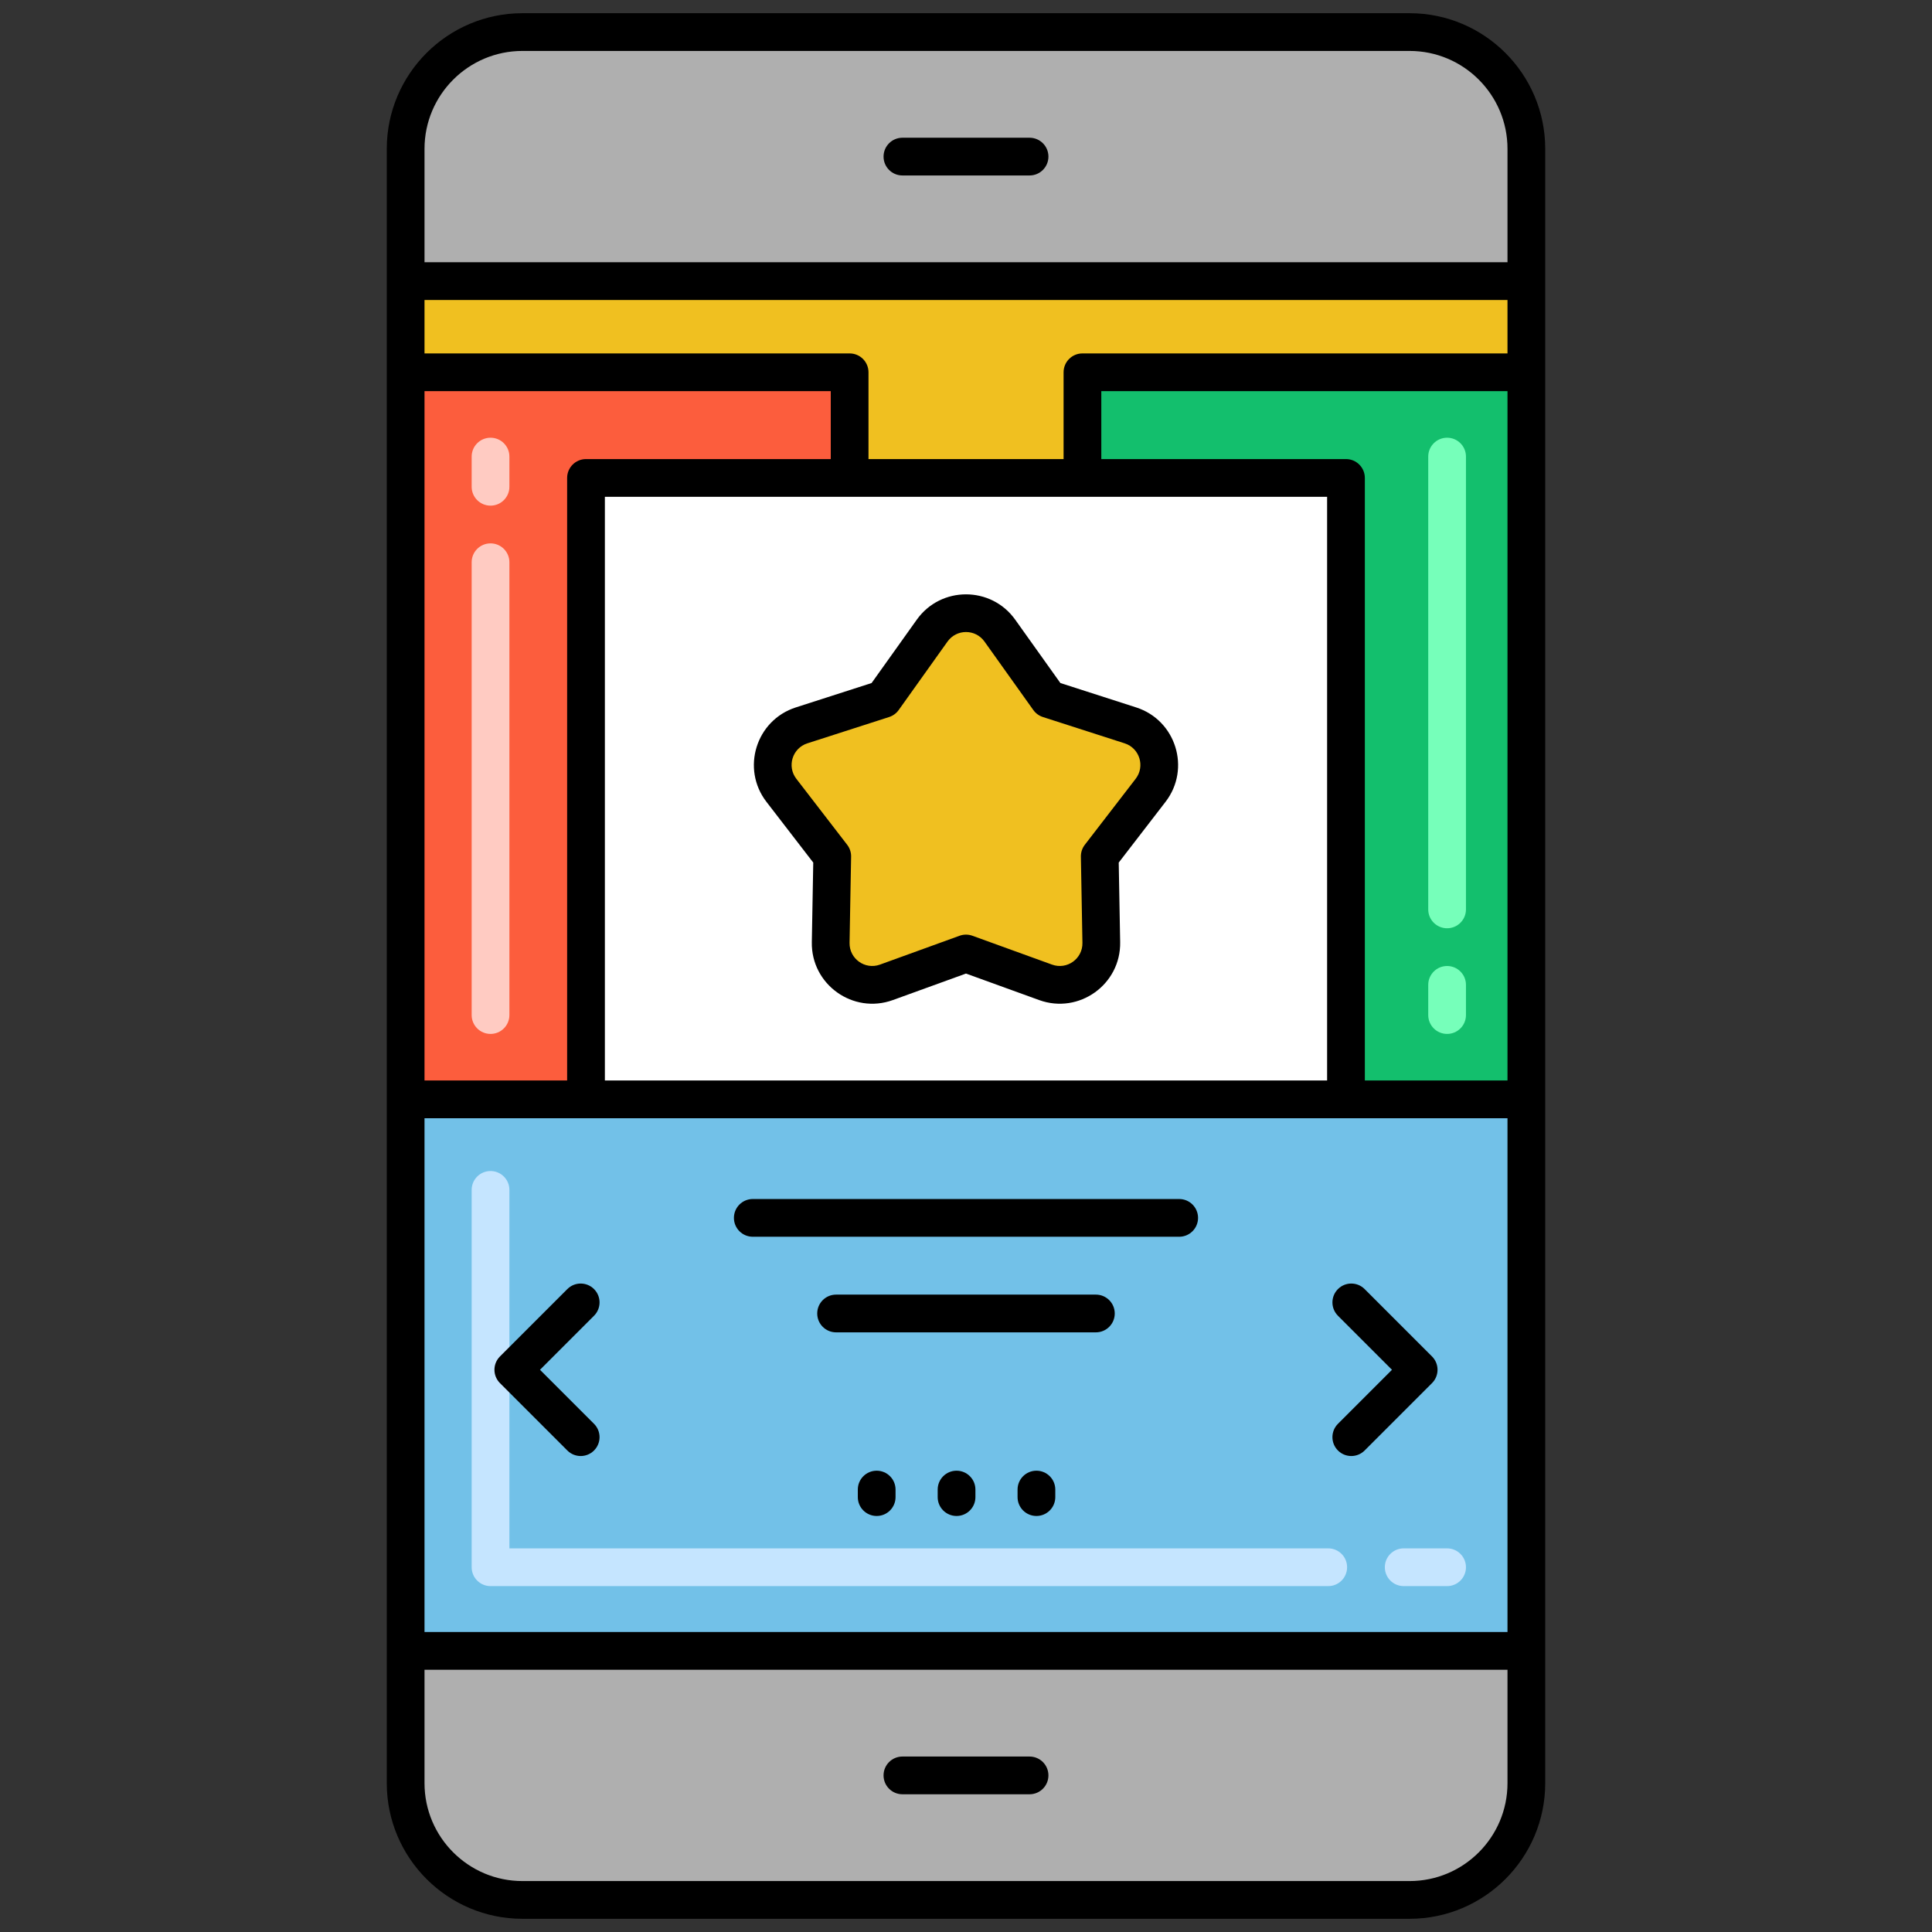 <svg id="Layer_1" enable-background="new 0 0 256 256" height="512" viewBox="0 0 256 256" width="512" xmlns="http://www.w3.org/2000/svg"><rect x="0" y="0" width="256" height="256" fill="#333333" stroke="none"/><g><g><path d="m202.25 19.72v216.56c0 8.54-6.93 15.47-15.47 15.47h-117.56c-8.54 0-15.47-6.93-15.47-15.47v-216.56c0-8.54 6.93-15.47 15.47-15.47h117.56c8.54 0 15.47 6.93 15.47 15.47z" fill="#afafaf"/></g><g><path d="m53.75 37.25h148.5v181.5h-148.5z" fill="#f0c020"/></g><g><path d="m202.25 49.33v96.34h-23.9v-82.34h-34.92v-14z" fill="#13bf6d"/></g><g><path d="m112.58 49.33v14h-34.93v82.34h-23.9v-96.34z" fill="#fc5d3d"/></g><g><path d="m112.575 63.33h-34.926v82.34h100.7v-82.34z" fill="#fff"/></g><g><path d="m132.483 83.56 6.469 9.071 10.832 3.486c3.631 1.169 5.004 5.584 2.676 8.606l-6.738 8.743.206 11.421c.07 3.862-3.754 6.594-7.385 5.278l-10.544-3.822-10.544 3.822c-3.631 1.316-7.454-1.416-7.385-5.278l.206-11.421-6.738-8.743c-2.328-3.021-.955-7.437 2.676-8.606l10.832-3.486 6.469-9.071c2.195-3.08 6.772-3.08 8.968 0z" fill="#f0c020"/></g><g><path d="m53.75 145.67h148.5v73.08h-148.5z" fill="#72c1e8"/></g><g><path d="m191.748 210.167h-5.75c-1.381 0-2.5-1.119-2.5-2.5s1.119-2.5 2.5-2.5h5.75c1.381 0 2.5 1.119 2.5 2.5s-1.119 2.5-2.5 2.5zm-15.75 0h-111c-1.381 0-2.5-1.119-2.5-2.5v-50c0-1.381 1.119-2.5 2.5-2.5s2.5 1.119 2.5 2.5v47.5h108.5c1.381 0 2.5 1.119 2.5 2.5s-1.119 2.5-2.5 2.5z" fill="#c5e5ff"/></g><g><g><path d="m191.748 137c-1.381 0-2.5-1.119-2.5-2.5v-4c0-1.381 1.119-2.5 2.5-2.5s2.5 1.119 2.5 2.5v4c0 1.381-1.119 2.5-2.5 2.5zm0-14c-1.381 0-2.5-1.119-2.5-2.5v-60c0-1.381 1.119-2.5 2.5-2.5s2.5 1.119 2.5 2.5v60c0 1.381-1.119 2.5-2.5 2.5z" fill="#76ffba"/></g><g><path d="m64.998 137c-1.381 0-2.5-1.119-2.5-2.5v-60c0-1.381 1.119-2.5 2.5-2.5s2.5 1.119 2.5 2.5v60c0 1.381-1.119 2.5-2.5 2.5zm0-70c-1.381 0-2.5-1.119-2.5-2.5v-4c0-1.381 1.119-2.5 2.5-2.5s2.5 1.119 2.5 2.5v4c0 1.381-1.119 2.5-2.5 2.5z" fill="#ffcbc2"/></g></g><g><path d="m119.575 23.25h16.847c1.381 0 2.5-1.119 2.5-2.5s-1.119-2.5-2.5-2.5h-16.847c-1.381 0-2.5 1.119-2.5 2.5s1.119 2.5 2.5 2.5z"/><path d="m136.422 232.75h-16.847c-1.381 0-2.5 1.119-2.5 2.5s1.119 2.5 2.5 2.5h16.847c1.381 0 2.5-1.119 2.5-2.5s-1.119-2.5-2.5-2.5z"/><path d="m134.519 82.109c-3.187-4.472-9.852-4.473-13.04 0l-5.988 8.396-10.043 3.232c-5.272 1.697-7.271 8.123-3.89 12.511l6.202 8.049-.19 10.545c-.1 5.611 5.468 9.585 10.736 7.673l9.692-3.513 9.692 3.513c5.275 1.911 10.837-2.062 10.737-7.673l-.19-10.545 6.202-8.049c3.381-4.387 1.383-10.814-3.89-12.511l-10.043-3.232zm15.96 21.088-6.737 8.743c-.347.45-.529 1.003-.52 1.571l.206 11.421c.039 2.11-2.044 3.604-4.033 2.882l-10.545-3.822c-.549-.199-1.154-.2-1.703 0l-10.545 3.822c-1.985.721-4.071-.771-4.032-2.883l.206-11.421c.01-.567-.173-1.121-.52-1.571l-6.737-8.743c-1.274-1.652-.526-4.06 1.46-4.7l10.832-3.486c.513-.165.957-.49 1.27-.928l6.469-9.071c1.203-1.685 3.698-1.684 4.899 0l6.469 9.071c.313.438.757.763 1.27.928l10.832 3.486c1.984.641 2.732 3.049 1.459 4.701z"/><path d="m156.248 158.876h-56.5c-1.381 0-2.5 1.119-2.5 2.5s1.119 2.5 2.5 2.5h56.5c1.381 0 2.5-1.119 2.5-2.5s-1.119-2.5-2.5-2.5z"/><path d="m145.21 171.543h-34.424c-1.381 0-2.5 1.119-2.5 2.5s1.119 2.5 2.5 2.5h34.424c1.381 0 2.5-1.119 2.5-2.5s-1.119-2.5-2.5-2.5z"/><path d="m116.165 194.875c-1.381 0-2.5 1.119-2.5 2.5v1c0 1.381 1.119 2.5 2.5 2.5s2.5-1.119 2.5-2.5v-1c0-1.381-1.119-2.5-2.5-2.5z"/><path d="m126.748 194.875c-1.381 0-2.5 1.119-2.5 2.5v1c0 1.381 1.119 2.5 2.5 2.5s2.5-1.119 2.5-2.5v-1c0-1.381-1.119-2.5-2.5-2.5z"/><path d="m137.332 194.875c-1.381 0-2.5 1.119-2.5 2.5v1c0 1.381 1.119 2.5 2.5 2.5s2.5-1.119 2.5-2.5v-1c0-1.381-1.119-2.5-2.5-2.5z"/><path d="m177.286 174.344 7.159 7.16-7.159 7.159c-.977.976-.977 2.559 0 3.535.977.977 2.559.977 3.535 0l8.927-8.927c.977-.976.977-2.559 0-3.535l-8.927-8.927c-.977-.977-2.559-.977-3.535 0-.976.976-.976 2.559 0 3.535z"/><path d="m78.711 170.809c-.977-.977-2.559-.977-3.535 0l-8.927 8.927c-.977.976-.977 2.559 0 3.535l8.927 8.927c.977.977 2.559.977 3.535 0 .977-.976.977-2.559 0-3.535l-7.159-7.159 7.159-7.16c.977-.976.977-2.559 0-3.535z"/><path d="m186.78 1.75h-117.56c-9.908 0-17.97 8.062-17.97 17.97v216.56c0 9.909 8.062 17.97 17.97 17.97h117.56c9.908 0 17.97-8.061 17.97-17.97 0-9.517 0-202.718 0-216.56 0-9.908-8.062-17.97-17.97-17.97zm12.97 214.5h-143.5v-68.08h143.5zm0-169.42h-56.32c-1.381 0-2.5 1.119-2.5 2.5v11.5h-25.85v-11.5c0-1.381-1.119-2.5-2.5-2.5h-56.33v-7.08h143.5zm-23.901 96.34h-95.7v-77.34h95.7zm-119.599-91.34h53.83v9h-32.432c-1.381 0-2.5 1.119-2.5 2.5v79.84h-18.898zm124.599 91.34v-79.84c0-1.381-1.119-2.5-2.5-2.5h-32.419v-9h53.82v91.34zm-111.629-136.42h117.56c7.151 0 12.97 5.818 12.97 12.97v15.03h-143.5v-15.03c0-7.152 5.818-12.97 12.97-12.97zm117.56 242.5h-117.56c-7.151 0-12.97-5.818-12.97-12.97v-15.03h143.5v15.03c0 7.152-5.818 12.97-12.97 12.97z"/></g></g></svg>